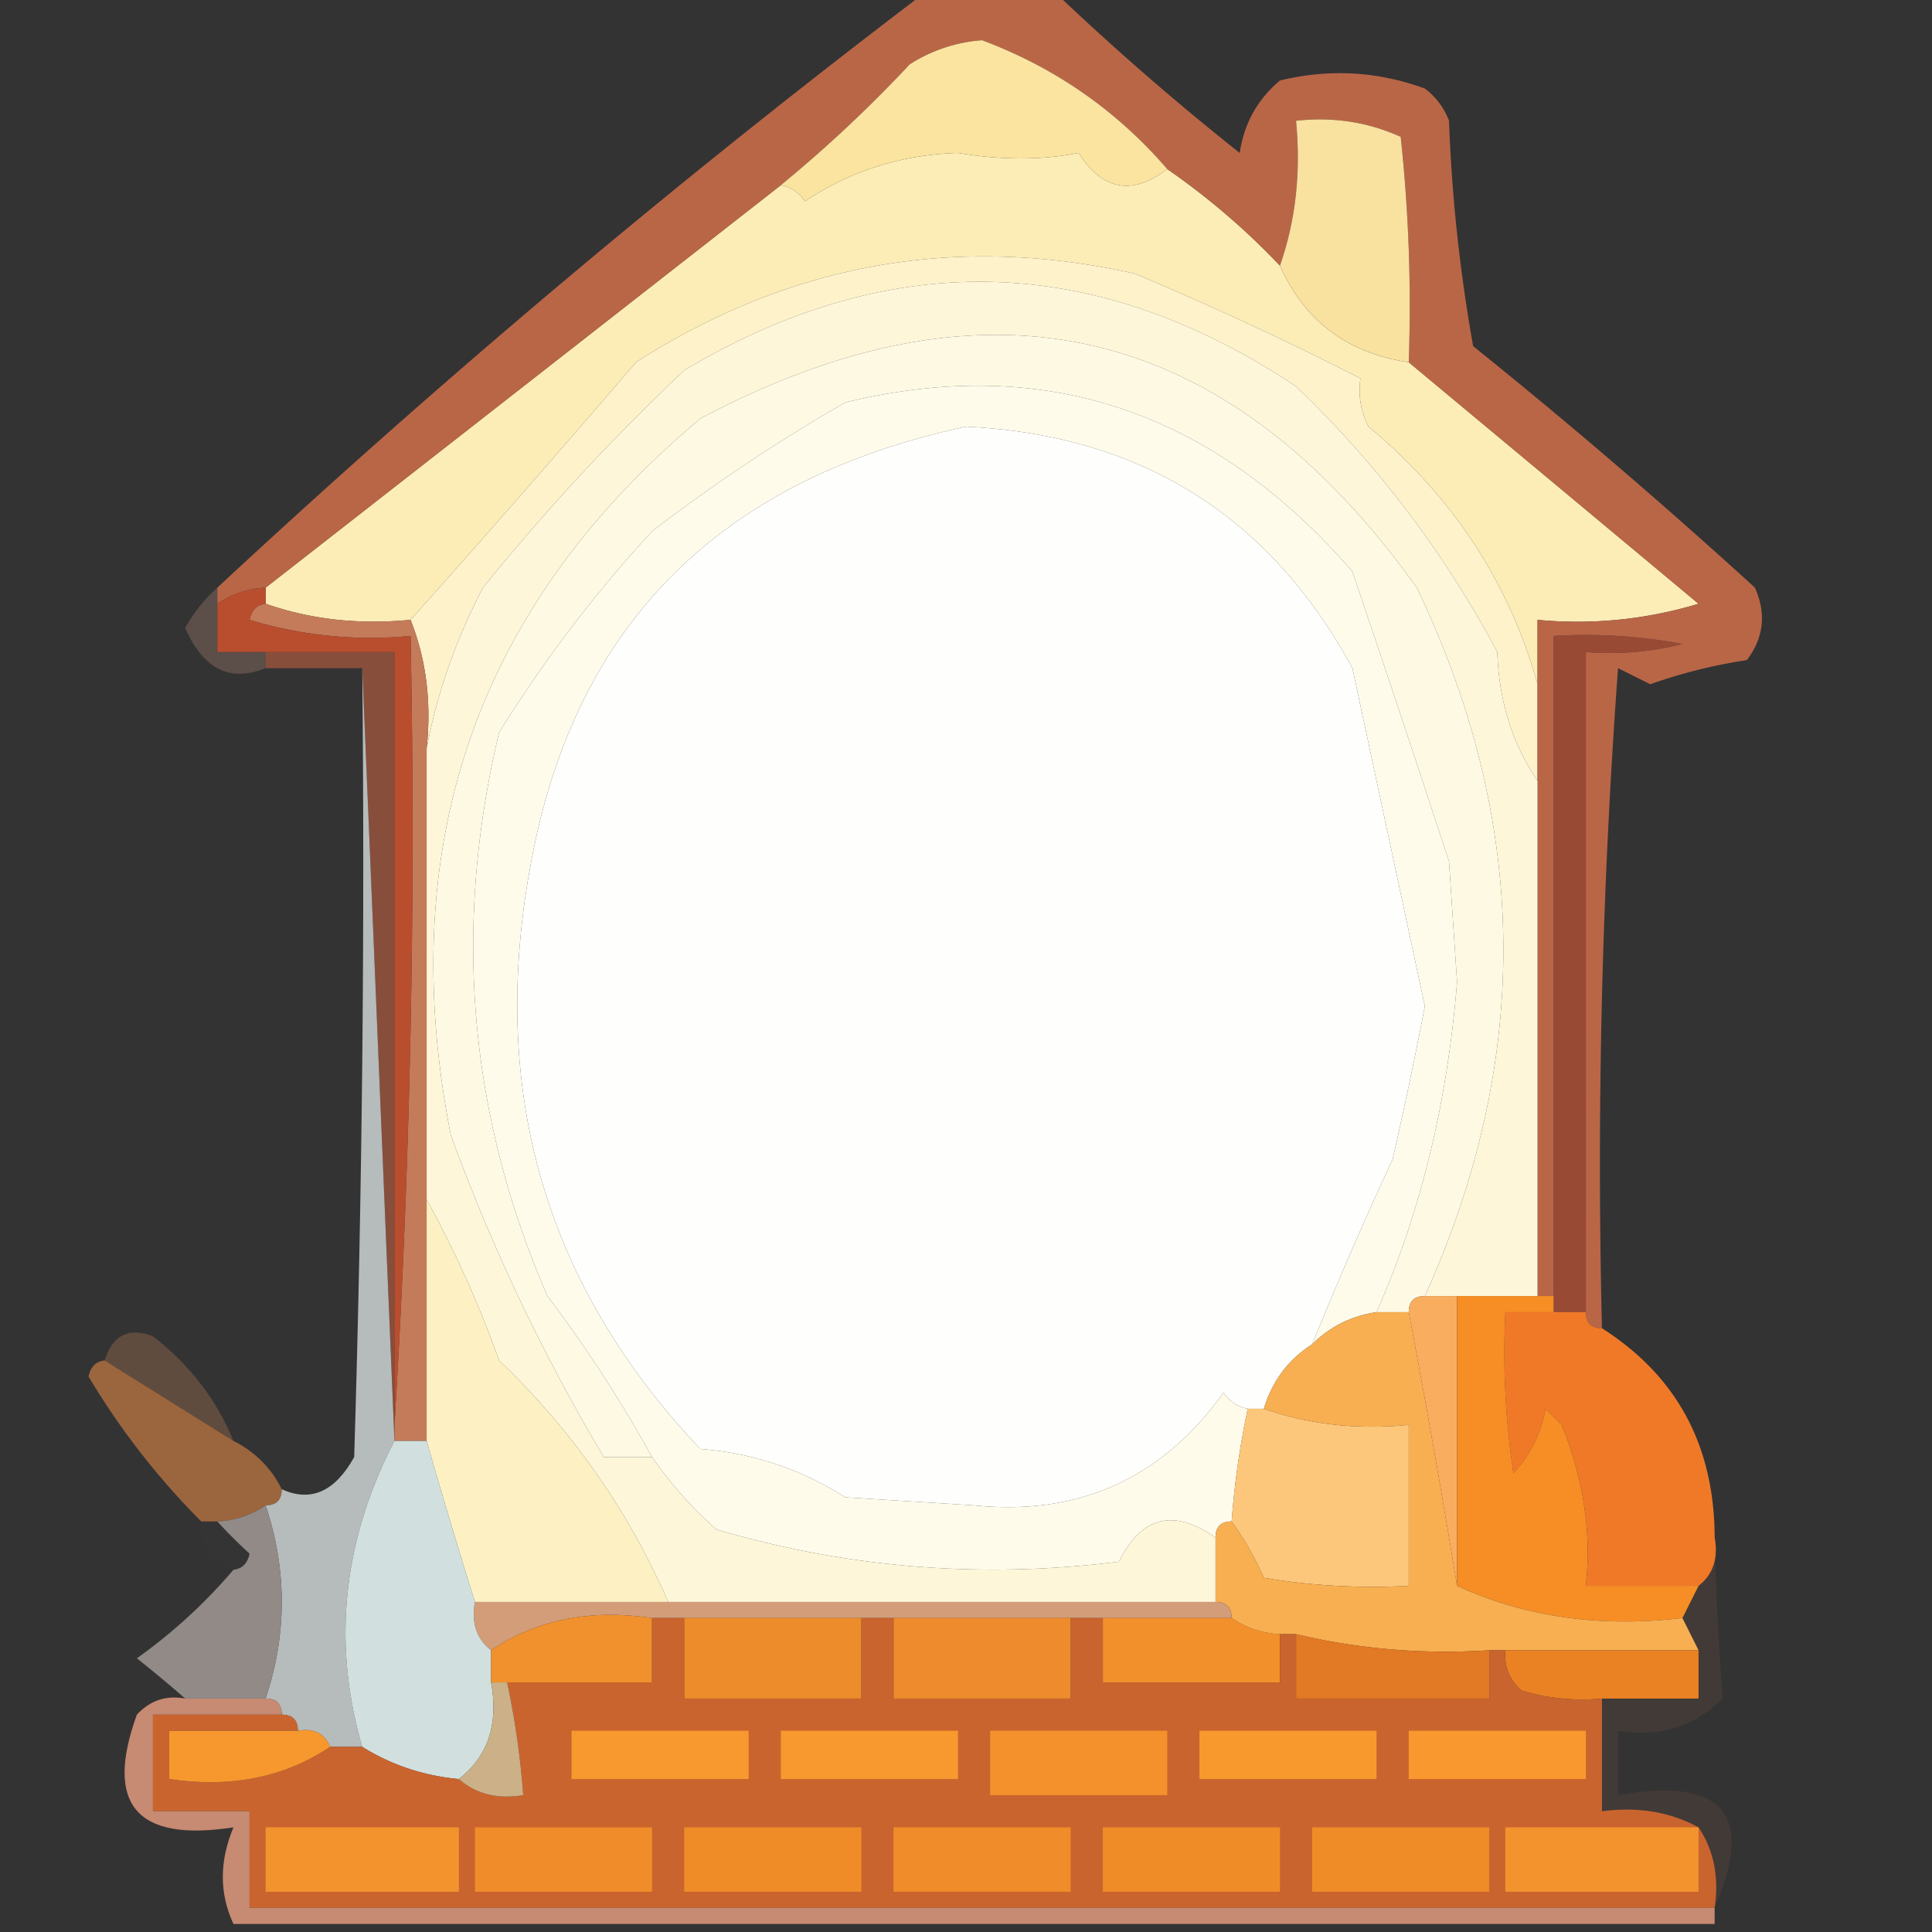 <svg xmlns="http://www.w3.org/2000/svg" width="120" height="120" style="shape-rendering:geometricPrecision;text-rendering:geometricPrecision;image-rendering:optimizeQuality;fill-rule:evenodd;clip-rule:evenodd"><rect width="100%" height="100%" fill="#333333" stroke="none"/><path fill="#fcecb6" d="M72.5 10.5a44.5 44.5 0 0 1 7 6q2.285 5.156 8 6 8.97 7.466 18 15a25.9 25.9 0 0 1-10 1v4q-2.676-9.517-10.5-16a4.93 4.93 0 0 1-.5-3 214 214 0 0 0-14-6.5q-16.605-3.725-31 5.5a966 966 0 0 1-14 16q-4.82.465-9-1v-1q15.972-12.465 32-25 .925.165 1.5 1 4.266-2.844 9.5-3 4.059.678 7.5 0 2.23 3.496 5.5 1" style="opacity:1"/><path fill="#fef2cb" d="M95.5 42.5v6q-2.353-3.466-2.5-8A65.3 65.3 0 0 0 80.5 24q-18.732-12.475-38-1A137.5 137.5 0 0 0 30 36.5q-2.538 4.86-3.5 10 .46-4.328-1-8a966 966 0 0 0 14-16q14.395-9.225 31-5.5a214 214 0 0 1 14 6.5 4.93 4.93 0 0 0 .5 3q7.824 6.483 10.5 16" style="opacity:1"/><path fill="#fef9e3" d="M88.5 80.5q-1 0-1 1h-2q4.094-9.234 5-20.5l-.5-7.5a2023 2023 0 0 0-6-18Q70.98 20.491 52.5 25a108 108 0 0 0-12 8A83 83 0 0 0 31 45.5q-4.329 18.1 3 35a82 82 0 0 1 6.5 10h-3a118.7 118.7 0 0 1-9.5-20Q22.683 43.442 43.5 26 70.305 11.765 88 36.5q10.496 21.912.5 44" style="opacity:1"/><path fill="#fefefc" d="M81.5 83.5q-2.211 1.405-3 4h-1q-.925-.165-1.5-1-5.74 7.998-15.5 7l-8-.5a19.25 19.25 0 0 0-9-3Q28.98 74.694 33 53.5q4.095-22.098 27-27 16.266.782 24 15l4.5 21a285 285 0 0 1-2 9.5 258 258 0 0 0-5 11.5" style="opacity:1"/><path fill="#b96647" d="M57.5-.5h8A170 170 0 0 0 77 9.5q.41-2.743 2.5-4.5 4.593-1.113 9 .5a4.45 4.45 0 0 1 1.5 2q.258 7.053 1.5 14a372 372 0 0 1 17.5 15q1.08 2.418-.5 4.5-3.084.465-6 1.5l-2-1a421 421 0 0 0-1 41q-1 0-1-1v-41a18.4 18.4 0 0 0 6-.5 32.4 32.4 0 0 0-8-.5v41h-1v-42a25.9 25.9 0 0 0 10-1q-9.03-7.534-18-15 .25-7.017-.5-14-3.06-1.384-6.5-1 .465 4.82-1 9a44.5 44.5 0 0 0-7-6q-4.713-5.46-11.5-8A9.6 9.6 0 0 0 56.5 4a83 83 0 0 1-8 7.5 37903 37903 0 0 1-32 25 5.73 5.73 0 0 0-3 1v-1a575 575 0 0 1 44-37" style="opacity:1"/><path fill="#f9e19f" d="M87.5 22.5q-5.715-.844-8-6 1.465-4.18 1-9 3.44-.384 6.5 1 .75 6.983.5 14" style="opacity:1"/><path fill="#fae49f" d="M72.5 10.5q-3.27 2.496-5.5-1-3.441.678-7.5 0-5.234.156-9.5 3-.575-.835-1.5-1a83 83 0 0 0 8-7.5A9.6 9.6 0 0 1 61 2.5q6.787 2.54 11.5 8" style="opacity:1"/><path fill="#b98c7c" d="M13.5 36.5v4h3v1q-3.318 1.35-5-2.5.85-1.492 2-2.5" style="opacity:.302"/><path fill="#c47b59" d="M16.5 37.5q4.18 1.465 9 1 1.46 3.672 1 8v43h-2v-1a601 601 0 0 0 1-49 25.9 25.9 0 0 1-10-1q.186-.91 1-1" style="opacity:1"/><path fill="#b45d42" d="M16.5 41.5v-1h8v49l-2-48z" style="opacity:.659"/><path fill="#b65136" d="M98.5 81.5h-2v-42a32.4 32.4 0 0 1 8 .5 18.4 18.4 0 0 1-6 .5z" style="opacity:.769"/><path fill="#b94e2e" d="M16.5 36.5v1q-.814.09-1 1a25.9 25.9 0 0 0 10 1 601 601 0 0 1-1 49v-48h-11v-3a5.73 5.73 0 0 1 3-1" style="opacity:1"/><path fill="#fefbeb" d="M85.5 81.5q-2.343.35-4 2a258 258 0 0 1 5-11.5q1.08-4.728 2-9.5l-4.5-21q-7.734-14.218-24-15-22.905 4.902-27 27Q28.98 74.694 43.5 90a19.25 19.25 0 0 1 9 3l8 .5q9.76.998 15.5-7 .575.835 1.5 1a52 52 0 0 0-1 7q-1 0-1 1-3.91-2.733-6 1.5-12.742 1.599-25-2a25.2 25.2 0 0 1-4-4.5 82 82 0 0 0-6.5-10q-7.329-16.9-3-35A83 83 0 0 1 40.5 33a108 108 0 0 1 12-8Q70.98 20.491 84 35.5a2023 2023 0 0 1 6 18l.5 7.5q-.906 11.266-5 20.5" style="opacity:1"/><path fill="#fef6d9" d="M95.5 48.5v32h-7q9.996-22.088-.5-44Q70.305 11.765 43.5 26 22.683 43.442 28 70.5a118.7 118.7 0 0 0 9.5 20h3a25.2 25.2 0 0 0 4 4.5q12.258 3.599 25 2 2.09-4.233 6-1.5v4h-34q-3.669-8.45-10.5-15a69 69 0 0 0-4.5-10v-28q.962-5.14 3.5-10A137.5 137.5 0 0 1 42.5 23q19.268-11.475 38 1A65.3 65.3 0 0 1 93 40.5q.147 4.534 2.5 8" style="opacity:1"/><path fill="#f8ad5f" d="M87.5 81.5q0-1 1-1h2v18a676 676 0 0 0-3-17" style="opacity:1"/><path fill="#7f5d47" d="m14.5 89.5-8-5q.753-2.377 3-1.5 3.435 2.666 5 6.5" style="opacity:.6"/><path fill="#f07928" d="M96.5 81.5h2q0 1 1 1 6.98 4.448 7 13 .356 1.936-1 3h-7q.546-4.924-1.5-10l-1-1q-.434 2.316-2 4a50.4 50.4 0 0 1-.5-10z" style="opacity:1"/><path fill="#9c663f" d="m6.5 84.5 8 5a6.54 6.54 0 0 1 3 3q0 1-1 1a5.73 5.73 0 0 1-3 1h-1a46.3 46.3 0 0 1-7-9q.186-.91 1-1" style="opacity:.996"/><path fill="#fcc77b" d="M77.5 87.5h1q4.18 1.465 9 1v10a41 41 0 0 1-9-.5 19.6 19.6 0 0 0-2-3.5 52 52 0 0 1 1-7" style="opacity:1"/><path fill="#f68e25" d="M90.5 80.5h6v1h-3q-.247 5.025.5 10 1.566-1.684 2-4l1 1q2.046 5.076 1.5 10h7l-1 2q-7.678.904-14-2z" style="opacity:1"/><path fill="#fdf1c4" d="M26.5 74.5a69 69 0 0 1 4.5 10q6.831 6.55 10.5 15h-12a395 395 0 0 1-3-10z" style="opacity:1"/><path fill="#ccdede" d="M12.5 94.5h1q.885.977 2 2-.186.91-1 1-2.11-.71-2-3" style="opacity:.008"/><path fill="#b6bbbb" d="m22.5 41.5 2 48q-4.818 9.327-2 19h-2q-.512-1.257-2-1 0-1-1-1 0-1-1-1 2-6 0-12 1 0 1-1 2.712 1.225 4.5-2 .75-24.495.5-49" style="opacity:1"/><path fill="#928b88" d="M16.5 93.5q2 6 0 12h-5a82 82 0 0 0-3-2.5 32.9 32.9 0 0 0 6-5.5q.814-.09 1-1a31 31 0 0 1-2-2 5.73 5.73 0 0 0 3-1" style="opacity:.988"/><path fill="#f8af51" d="M85.5 81.5h2a676 676 0 0 1 3 17q6.322 2.904 14 2l1 2h-13q-6.15.395-12-1h-1a5.73 5.73 0 0 1-3-1q0-1-1-1v-4q0-1 1-1a19.6 19.6 0 0 1 2 3.5q4.473.747 9 .5v-10q-4.82.465-9-1 .789-2.595 3-4 1.657-1.65 4-2" style="opacity:1"/><path fill="#d39d79" d="M29.5 99.5h46q1 0 1 1h-36q-5.745-.853-10 2-1.356-1.064-1-3" style="opacity:1"/><path fill="#d1e0df" d="M24.5 89.5h2a395 395 0 0 0 3 10q-.356 1.936 1 3v2q.712 3.873-2 6-3.277-.305-6-2-2.818-9.673 2-19" style="opacity:1"/><path fill="#f1912d" d="M40.5 100.5v4h-10v-2q4.255-2.853 10-2" style="opacity:1"/><path fill="#f2912c" d="M68.5 100.5h8q1.337.915 3 1v3h-11z" style="opacity:1"/><path fill="#ea8224" d="M93.5 102.5h12v3h-6a12.9 12.9 0 0 1-5-.5q-1.128-1.006-1-2.5" style="opacity:1"/><path fill="#e17925" d="M80.5 101.5q5.85 1.395 12 1v3h-12z" style="opacity:1"/><path fill="#ca642e" d="M40.5 100.5h2v5h11v-5h2v5h11v-5h2v4h11v-3h1v4h12v-3h1q-.128 1.494 1 2.5 2.45.74 5 .5v7q3.352-.442 6 1 1.426 2.128 1 5h-91v-6h-6v-6h8q1 0 1 1h-8v3q5.745.853 10-2h2q2.723 1.695 6 2 1.602 1.401 4 1a52 52 0 0 0-1-7h9z" style="opacity:1"/><path fill="#ee8b2c" d="M55.5 100.5h11v5h-11z" style="opacity:1"/><path fill="#ed8c2b" d="M42.5 100.5h11v5h-11z" style="opacity:1"/><path fill="#b4735b" d="M106.5 95.5q.103 4.672.5 10-2.631 2.625-6.5 2v4q9.781-1.74 6 7 .426-2.872-1-5-2.648-1.442-6-1v-7h6v-3l-1-2 1-2q1.356-1.064 1-3" style="opacity:.118"/><path fill="#f7982e" d="M18.5 107.5q1.488-.257 2 1-4.255 2.853-10 2v-3z" style="opacity:1"/><path fill="#f7992e" d="M35.5 107.5h11v3h-11zM48.5 107.5h11v3h-11z" style="opacity:1"/><path fill="#f4912c" d="M61.5 107.5h11v4h-11z" style="opacity:1"/><path fill="#f8992e" d="M74.5 107.5h11v3h-11z" style="opacity:1"/><path fill="#f8982e" d="M87.5 107.5h11v3h-11z" style="opacity:1"/><path fill="#ccb087" d="M30.5 104.5h1a52 52 0 0 1 1 7q-2.398.401-4-1 2.712-2.127 2-6" style="opacity:1"/><path fill="#f3932e" d="M16.5 113.5h12v4h-12zM105.5 113.5v4h-12v-4z" style="opacity:1"/><path fill="#f08c2a" d="M29.5 113.5h11v4h-11z" style="opacity:1"/><path fill="#f08c28" d="M42.5 113.5h11v4h-11z" style="opacity:1"/><path fill="#f08c29" d="M55.5 113.5h11v4h-11z" style="opacity:1"/><path fill="#f08c28" d="M68.5 113.5h11v4h-11zM81.5 113.5h11v4h-11z" style="opacity:1"/><path fill="#c78a72" d="M11.5 105.5h5q1 0 1 1h-8v6h6v6h91v1h-92q-1.32-2.833 0-6-9.032 1.39-6-7 1.237-1.329 3-1" style="opacity:1"/></svg>